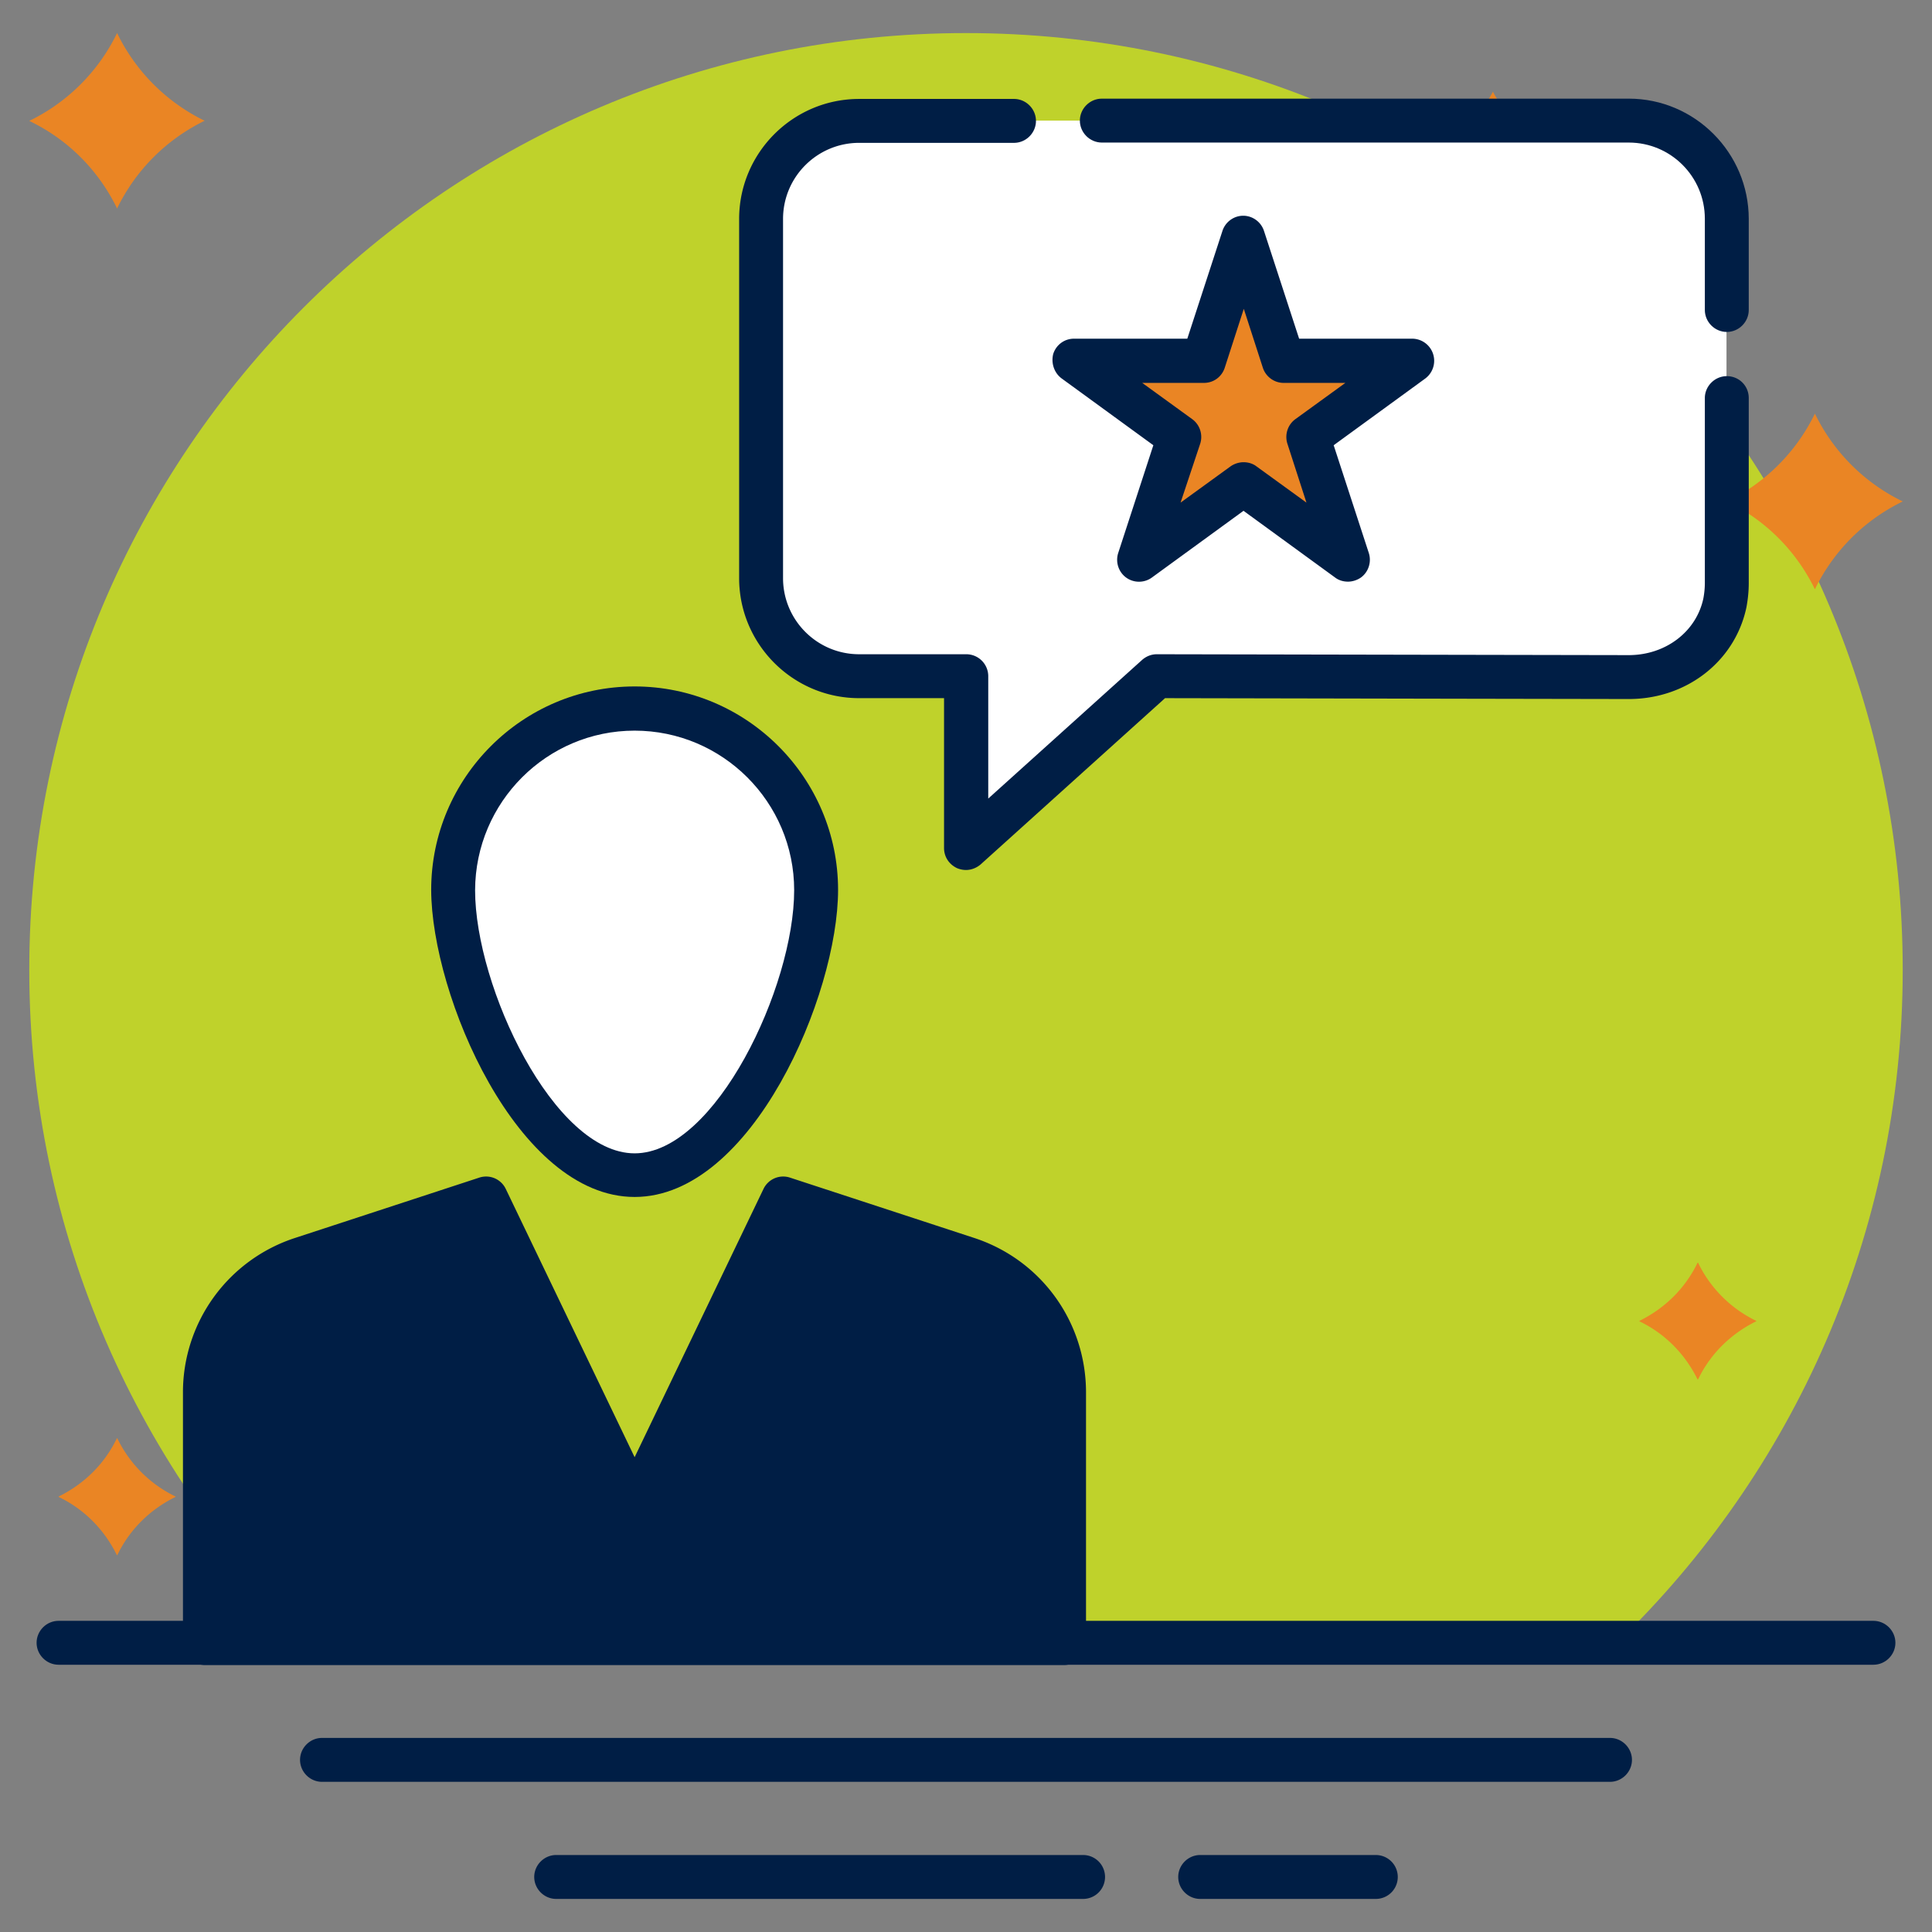 <svg id="SvgjsSvg1001" width="288" height="288" xmlns="http://www.w3.org/2000/svg" version="1.1" xmlns:xlink="http://www.w3.org/1999/xlink" xmlns:svgjs="http://svgjs.com/svgjs"><rect width="100%" height="100%" fill="#808080" stroke="none"/><defs id="SvgjsDefs1002"></defs><g id="SvgjsG1008"><svg xmlns="http://www.w3.org/2000/svg" viewBox="0 0 66 66" width="288" height="288"><path fill="#bfd22b" d="M65 33.13c0-17.67-14.33-32-32-32s-32 14.33-32 32c0 9.03 3.75 17.18 9.76 23h44.47c6.02-5.82 9.77-13.97 9.77-23z" class="colorfae2ca svgShape"></path><path fill="#001e45" d="M64 56.87H2c-.41 0-.75-.34-.75-.75s.34-.75.75-.75h62c.41 0 .75.34.75.75s-.34.75-.75.75z" class="color262d49 svgShape"></path><path fill="#001e45" d="M55 60.87H11c-.41 0-.75-.34-.75-.75s.34-.75.75-.75h44c.41 0 .75.34.75.75s-.34.75-.75.75zm-8 4h-6c-.41 0-.75-.34-.75-.75s.34-.75.75-.75h6a.749.749 0 1 1 0 1.5zm-10 0H19c-.41 0-.75-.34-.75-.75s.34-.75.75-.75h18a.749.749 0 1 1 0 1.5z" class="colorc2cbe8 svgShape"></path><path fill="#ea8524" d="M5.99 51.12a4.271 4.271 0 0 1-1.98-1.98s0-.01-.01-.01c0 0 0 .01-.01.01-.42.87-1.11 1.55-1.98 1.98 0 0-.01 0-.01.01 0 0 .01 0 .01.01.87.42 1.55 1.11 1.98 1.98 0 0 0 .01.01.01 0 0 0-.01.01-.01.42-.87 1.11-1.55 1.98-1.98 0 0 .01 0 .01-.01s-.01-.01-.01-.01zm.99-47a6.475 6.475 0 0 1-2.97-2.97c0-.01-.01-.02-.01-.02 0 .01-.01.01-.01.02a6.475 6.475 0 0 1-2.97 2.97c-.01 0-.01 0-.02.01.01 0 .01.01.02.01 1.3.63 2.33 1.66 2.97 2.96 0 .01.01.02.01.03 0-.01.01-.02.01-.03.64-1.3 1.67-2.33 2.97-2.97.01 0 .01-.01.02-.01h-.02zm53.01 41a4.271 4.271 0 0 1-1.98-1.98s0-.01-.01-.01c0 0 0 .01-.01.01-.42.87-1.11 1.55-1.98 1.98 0 0-.01 0-.01.01 0 0 .01 0 .01.01.87.42 1.55 1.11 1.98 1.98 0 0 0 .01.01.01 0 0 0-.01.01-.01.42-.87 1.11-1.55 1.98-1.98 0 0 .01 0 .01-.01s-.01-.01-.01-.01zm-8-41c-.43-.21-.77-.55-.99-.99v-.01.01c-.21.43-.56.78-.99.99H50h.01c.43.21.78.56.99.99v.01-.01c.22-.43.56-.77.99-.99.01.01.01.01 0 0 .01 0 .01 0 0 0zm12.99 13a6.475 6.475 0 0 1-2.97-2.97c0-.01-.01-.01-.01-.02 0 .01-.01.01-.01.02a6.475 6.475 0 0 1-2.97 2.97c-.01 0-.01.01-.02.01.01 0 .01.01.02.01 1.3.64 2.33 1.67 2.97 2.97 0 .01.01.01.01.02 0-.01.01-.01.01-.02.64-1.3 1.67-2.33 2.97-2.97.01 0 .01-.01.02-.01-.01-.01-.01-.01-.02-.01z" class="colore3c85d svgShape"></path><path fill="#001e45" d="m33.04 43-6.29-2.06-5.08 10.57-5.07-10.57L10.32 43a4.804 4.804 0 0 0-3.31 4.57v8.56h29.35v-8.56A4.826 4.826 0 0 0 33.04 43z" class="colorc2cbe8 svgShape"></path><path fill="#ffffff" d="M27.88 30.41c0 3.42-2.77 9.74-6.2 9.74s-6.2-6.31-6.2-9.74 2.77-6.2 6.2-6.2 6.2 2.78 6.2 6.2z" class="colore1e5f3 svgShape"></path><path fill="#ffffff" d="M55.64 4.12H29.35C27.5 4.12 26 5.63 26 7.48v12.27c0 1.85 1.5 3.35 3.35 3.35H33v5.87l6.51-5.87 16.12.02c1.85 0 3.35-1.35 3.35-3.21V7.48a3.344 3.344 0 0 0-3.34-3.36z" class="colorfff svgShape"></path><path fill="#ea8524" d="m42.5 8.12 1.36 4.21h4.42l-3.57 2.59 1.36 4.2-3.57-2.59-3.58 2.59 1.37-4.2-3.58-2.59h4.42z" class="colore3c85d svgShape"></path><g fill="#001e45" class="color262d49 svgShape"><path d="m33.28 42.29-6.29-2.06a.745.745 0 0 0-.91.39l-4.4 9.16-4.4-9.16a.745.745 0 0 0-.91-.39l-6.29 2.06a5.545 5.545 0 0 0-3.83 5.28v8.56c0 .41.34.75.75.75h29.35c.41 0 .75-.34.75-.75v-8.56c0-2.41-1.53-4.53-3.82-5.28zm2.32 13.08H7.76v-7.81c0-1.76 1.12-3.31 2.79-3.85l5.66-1.85L21 51.84c.25.52 1.1.52 1.35 0l4.79-9.98 5.66 1.85a4.05 4.05 0 0 1 2.79 3.85v7.81z"></path><path d="M33 50.29h-5.87c-.41 0-.75.34-.75.75s.34.75.75.75H33c.41 0 .75-.34.75-.75s-.34-.75-.75-.75zm-11.32-9.4c4.01 0 6.95-6.9 6.95-10.49 0-3.83-3.12-6.95-6.95-6.95s-6.95 3.12-6.95 6.95c.01 3.6 2.94 10.49 6.95 10.49zm0-15.93c3 0 5.45 2.44 5.45 5.45 0 3.3-2.69 8.99-5.45 8.99s-5.45-5.69-5.45-8.99c.01-3.01 2.45-5.45 5.45-5.45zM55.64 3.37h-18c-.41 0-.75.34-.75.75s.34.75.75.75h18c1.44 0 2.6 1.17 2.6 2.6v3.12c0 .41.34.75.75.75s.75-.34.75-.75V7.48c0-2.26-1.84-4.11-4.1-4.11z"></path><path d="M58.99 12.85c-.41 0-.75.34-.75.75v6.32c0 .18-.02.36-.05.52-.24 1.14-1.29 1.94-2.55 1.94l-5.5-.01-10.62-.02c-.19 0-.36.07-.5.19l-5.26 4.74V23.1a.75.75 0 0 0-.76-.75h-3.65c-1.44 0-2.6-1.17-2.6-2.6V7.48c0-1.44 1.17-2.6 2.6-2.6h5.29c.41 0 .75-.34.75-.75s-.34-.75-.75-.75h-5.29c-2.26 0-4.1 1.84-4.1 4.1v12.27c0 2.26 1.84 4.1 4.1 4.1h2.9v5.12c0 .3.17.56.45.69.1.04.2.06.3.06.18 0 .36-.07.5-.19l6.3-5.68 10.33.02 5.51.01c1.98 0 3.63-1.29 4.02-3.13.05-.27.08-.54.08-.83V13.6c0-.42-.33-.75-.75-.75z"></path><path d="m36.27 12.93 3.13 2.28-1.2 3.68c-.1.31.01.65.27.84.26.19.62.19.88 0l3.13-2.28 3.13 2.28c.13.1.29.14.44.14s.31-.05.44-.14c.26-.19.37-.53.27-.84l-1.2-3.68 3.13-2.28a.755.755 0 0 0-.44-1.36h-3.87l-1.2-3.68c-.1-.31-.39-.52-.71-.52s-.61.21-.71.52l-1.2 3.68h-3.87c-.33 0-.61.21-.71.52-.08.31.03.65.29.84zm4.86.15c.33 0 .61-.21.71-.52l.65-2.01.65 2.01c.1.31.39.52.71.52h2.11l-1.71 1.24c-.26.19-.37.53-.27.84l.65 2.01-1.71-1.24c-.13-.1-.29-.14-.44-.14s-.31.05-.44.14l-1.71 1.24.67-2.01c.1-.31-.01-.65-.27-.84l-1.71-1.24h2.11z"></path></g></svg></g></svg>